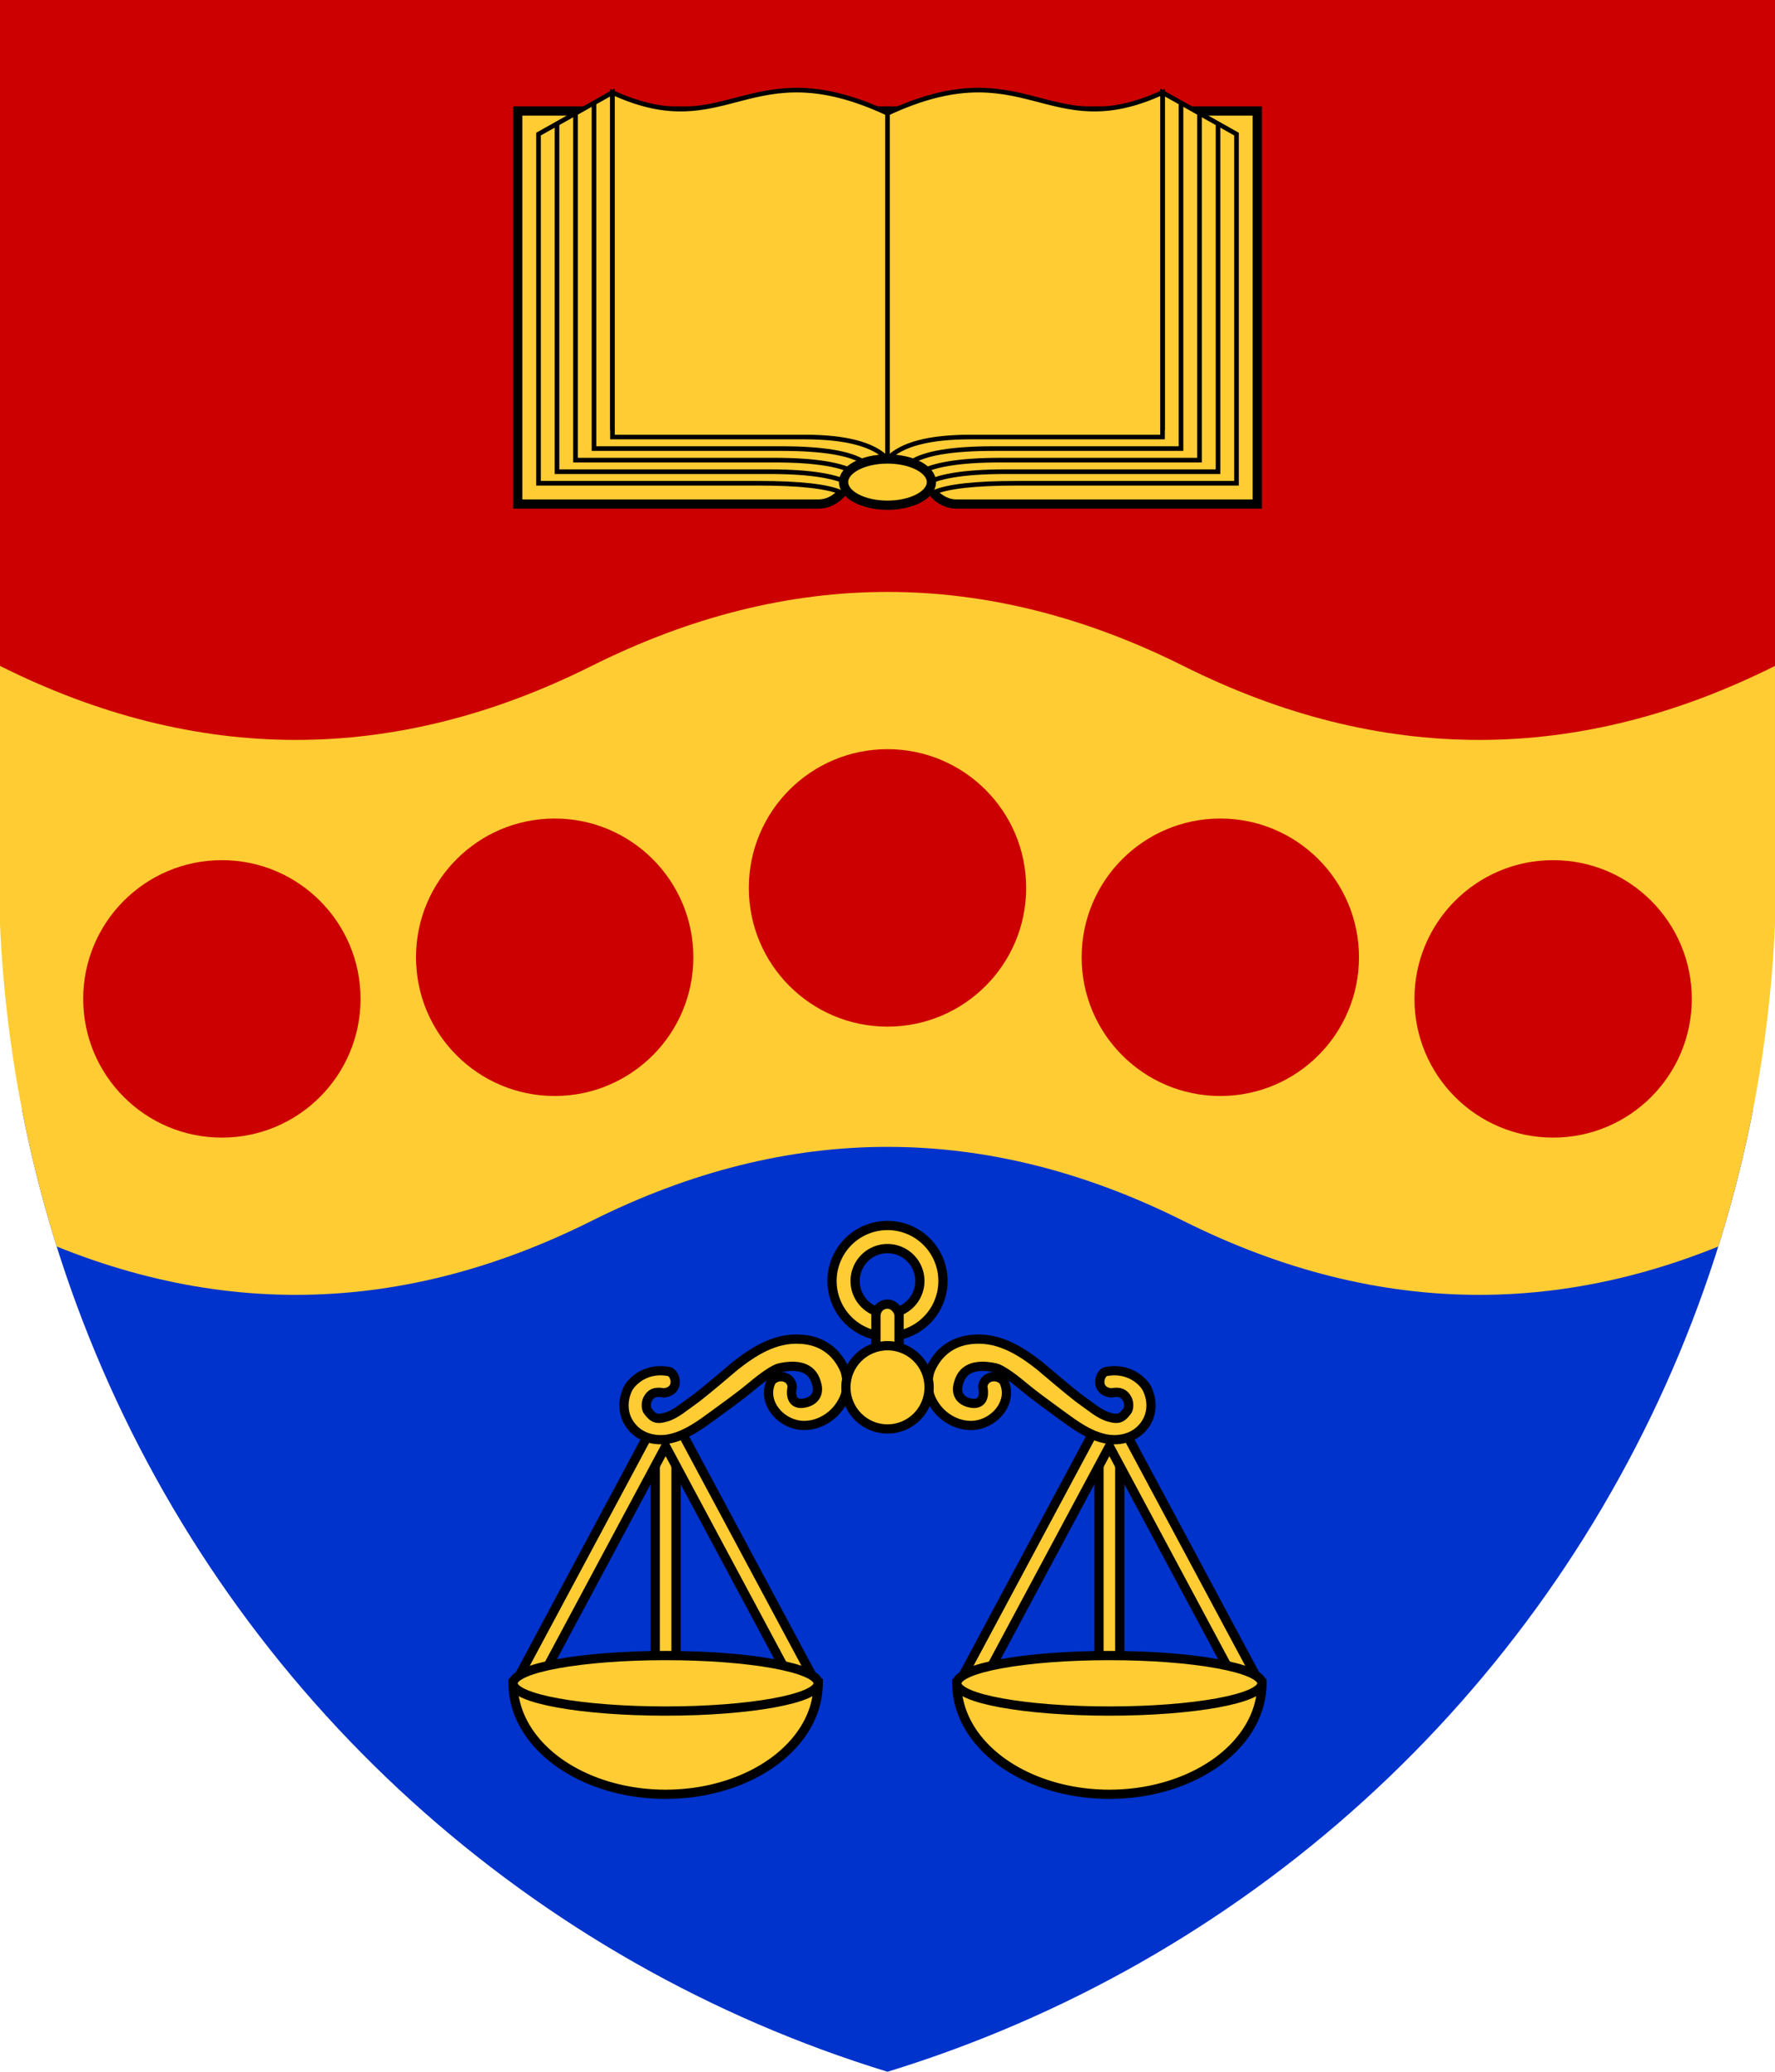 <?xml version="1.0" encoding="UTF-8"?>
<svg xmlns="http://www.w3.org/2000/svg" xmlns:xlink="http://www.w3.org/1999/xlink" width="192" height="224" viewBox="0,0 192,224">
	<clipPath id="clip">
		<path id="shield" d="M 0,0 v 88 a 136 136 0 0 0 96,136 a 136 136 0 0 0 96,-136 v -88 z"/>
	</clipPath>
	<g clip-path="url(#clip)">
		<rect y="120" width="192" height="104" fill="#03c"/>
		<rect width="192" height="84" fill="#c00"/>
		<path d="M 0,72 q 32,16 64,0 t 64,0 t 64,0 v 60 q -32,16 -64,0 t -64,0 t -64,0 z" fill="#fc3"/>
	</g>
	<use xlink:href="#torteau" x="-72" y="12"/>
	<use xlink:href="#torteau" x="-36" y="7.5"/>
	<circle id="torteau" cx="96" cy="96" r="15" fill="#c00"/>
	<use xlink:href="#torteau" x="36" y="7.5"/>
	<use xlink:href="#torteau" x="72" y="12"/>
	<g id="book" transform="translate(96,3) scale(.5)" fill="none" stroke="#000" stroke-width="1">
		<path d="M 0,18 h -80 v 85 h 65 q 4.5,0 7.5,-6 h 15 q 3,6 7.5,6 h 65 v -85 z" fill="#fc3" stroke-width="2"/>
		<path d="M 0,100.5 h -10 q -4.5,-2 -18,-2 h -47.5 v -75.5 l 16,-9 v 72.5 h 119 v -72.5 l 16,9 v 75.5 h -47.5 q -13.5,0 -18,2 z" fill="#fc3"/>
		<path d="M -71.5,20.75 V 96 h 46 q 13.5,0 18,3 h 15 q 4.5,-3 18,-3 h 46 V 20.75"/>
		<path d="M -67.5,18.5 V 93.5 h 43 q 13.5,0 18,3 h 13 q 4.5,-3 18,-3 h 43 V 18.5"/>
		<path d="M -63.5,16.25 V 91 h 40.5 q 13.5,0 18,3 h 10 q 4.5,-3 18,-3 h 40.5 V 16.25"/>
		<path d="M -59.5,14 C -34.5,25.5 -30,4.5 0,18.5 C 30,4.5 34.5,25.5 59.5,14 V 88.5 H 18 Q 4.5,88.5 0,93.25 Q -4.5,88.5 -18,88.5 H -59.5 z" fill="#fc3"/>
		<path d="M 0,18 v 80"/>
		<ellipse cy="98.25" rx="9.5" ry="5" fill="#fc3" stroke-width="2"/>
	</g>
	<g id="balance" transform="translate(96)" fill="#fc3" stroke="#000" stroke-width="1">
		<g id="balance-pan">
			<path d="M -24,154.5 V 182" stroke="#000" stroke-width="3.25"/>
			<path d="M -24,154.5 V 182" stroke="#fc3" stroke-width="1.25"/>
			<path d="M -39,182 L -24,154 L -9,182" fill="none" stroke="#000" stroke-width="3.25" stroke-linecap="round" stroke-linejoin="bevel"/>
			<path d="M -39,182 L -24,154 L -9,182" fill="none" stroke="#fc3" stroke-width="1.25" stroke-linecap="round" stroke-linejoin="bevel"/>
			<path d="M -16.5,147.7 C -17.8,148.8 -19.2,150 -20.6,151.1 C -22,152.1 -22.9,152.9 -23.9,153.2 C -24.9,153.5 -25.3,153.4 -25.9,152.6 C -26.1,152.4 -26.2,151.7 -25.9,151.2 C -25.6,150.7 -25.2,150.4 -24.2,150.6 C -22.4,150.4 -22.9,148.5 -23.6,148.3 C -25.6,147.9 -27.2,148.8 -28,150 C -28.7,151.3 -28.7,152.9 -27.8,154.1 C -26.7,155.6 -24.8,155.9 -23.3,155.5 C -21.7,155.1 -20.3,154.1 -18.8,153 C -17.3,151.9 -15.9,150.9 -14.7,149.9 C -13.4,148.8 -12.2,148 -11.7,147.9 C -9.9,147.5 -8.2,147.7 -7.7,149.5 C -7.3,150.7 -7.9,151.5 -9,151.7 C -10,151.9 -10.6,151.3 -10.3,149.9 C -10.5,148.6 -12.1,148.6 -12.6,149.4 C -13.7,151.8 -11.2,154.4 -8.6,154.1 C -7.4,154 -5.6,153.2 -4.7,151.2 C -4.3,150.3 -4.3,149.1 -4.6,148.2 C -5.5,146 -7.3,144.9 -9.4,144.8 C -12.2,144.6 -14.6,146.2 -16.5,147.7 z"/>
			<path d="M -40.5,182 a 16.5 12 0 0 0 33,0 z"/>
			<ellipse cx="-24" cy="182" rx="16.5" ry="3"/>
		</g>
		<use xlink:href="#balance-pan" transform="scale(-1,1)"/>
		<path d="M 0,132.5 a 6 6 0 0 0 0,12 a 6 6 0 0 0 0,-12 z m 0,2.5 a 3.5 3.5 0 0 1 0,7 a 3.5 3.5 0 0 1 0,-7 z"/>
		<rect x="-1.25" y="141" width="2.5" height="7" rx="1.25"/>
		<circle cy="150" r="4.5"/>
	</g>
</svg>